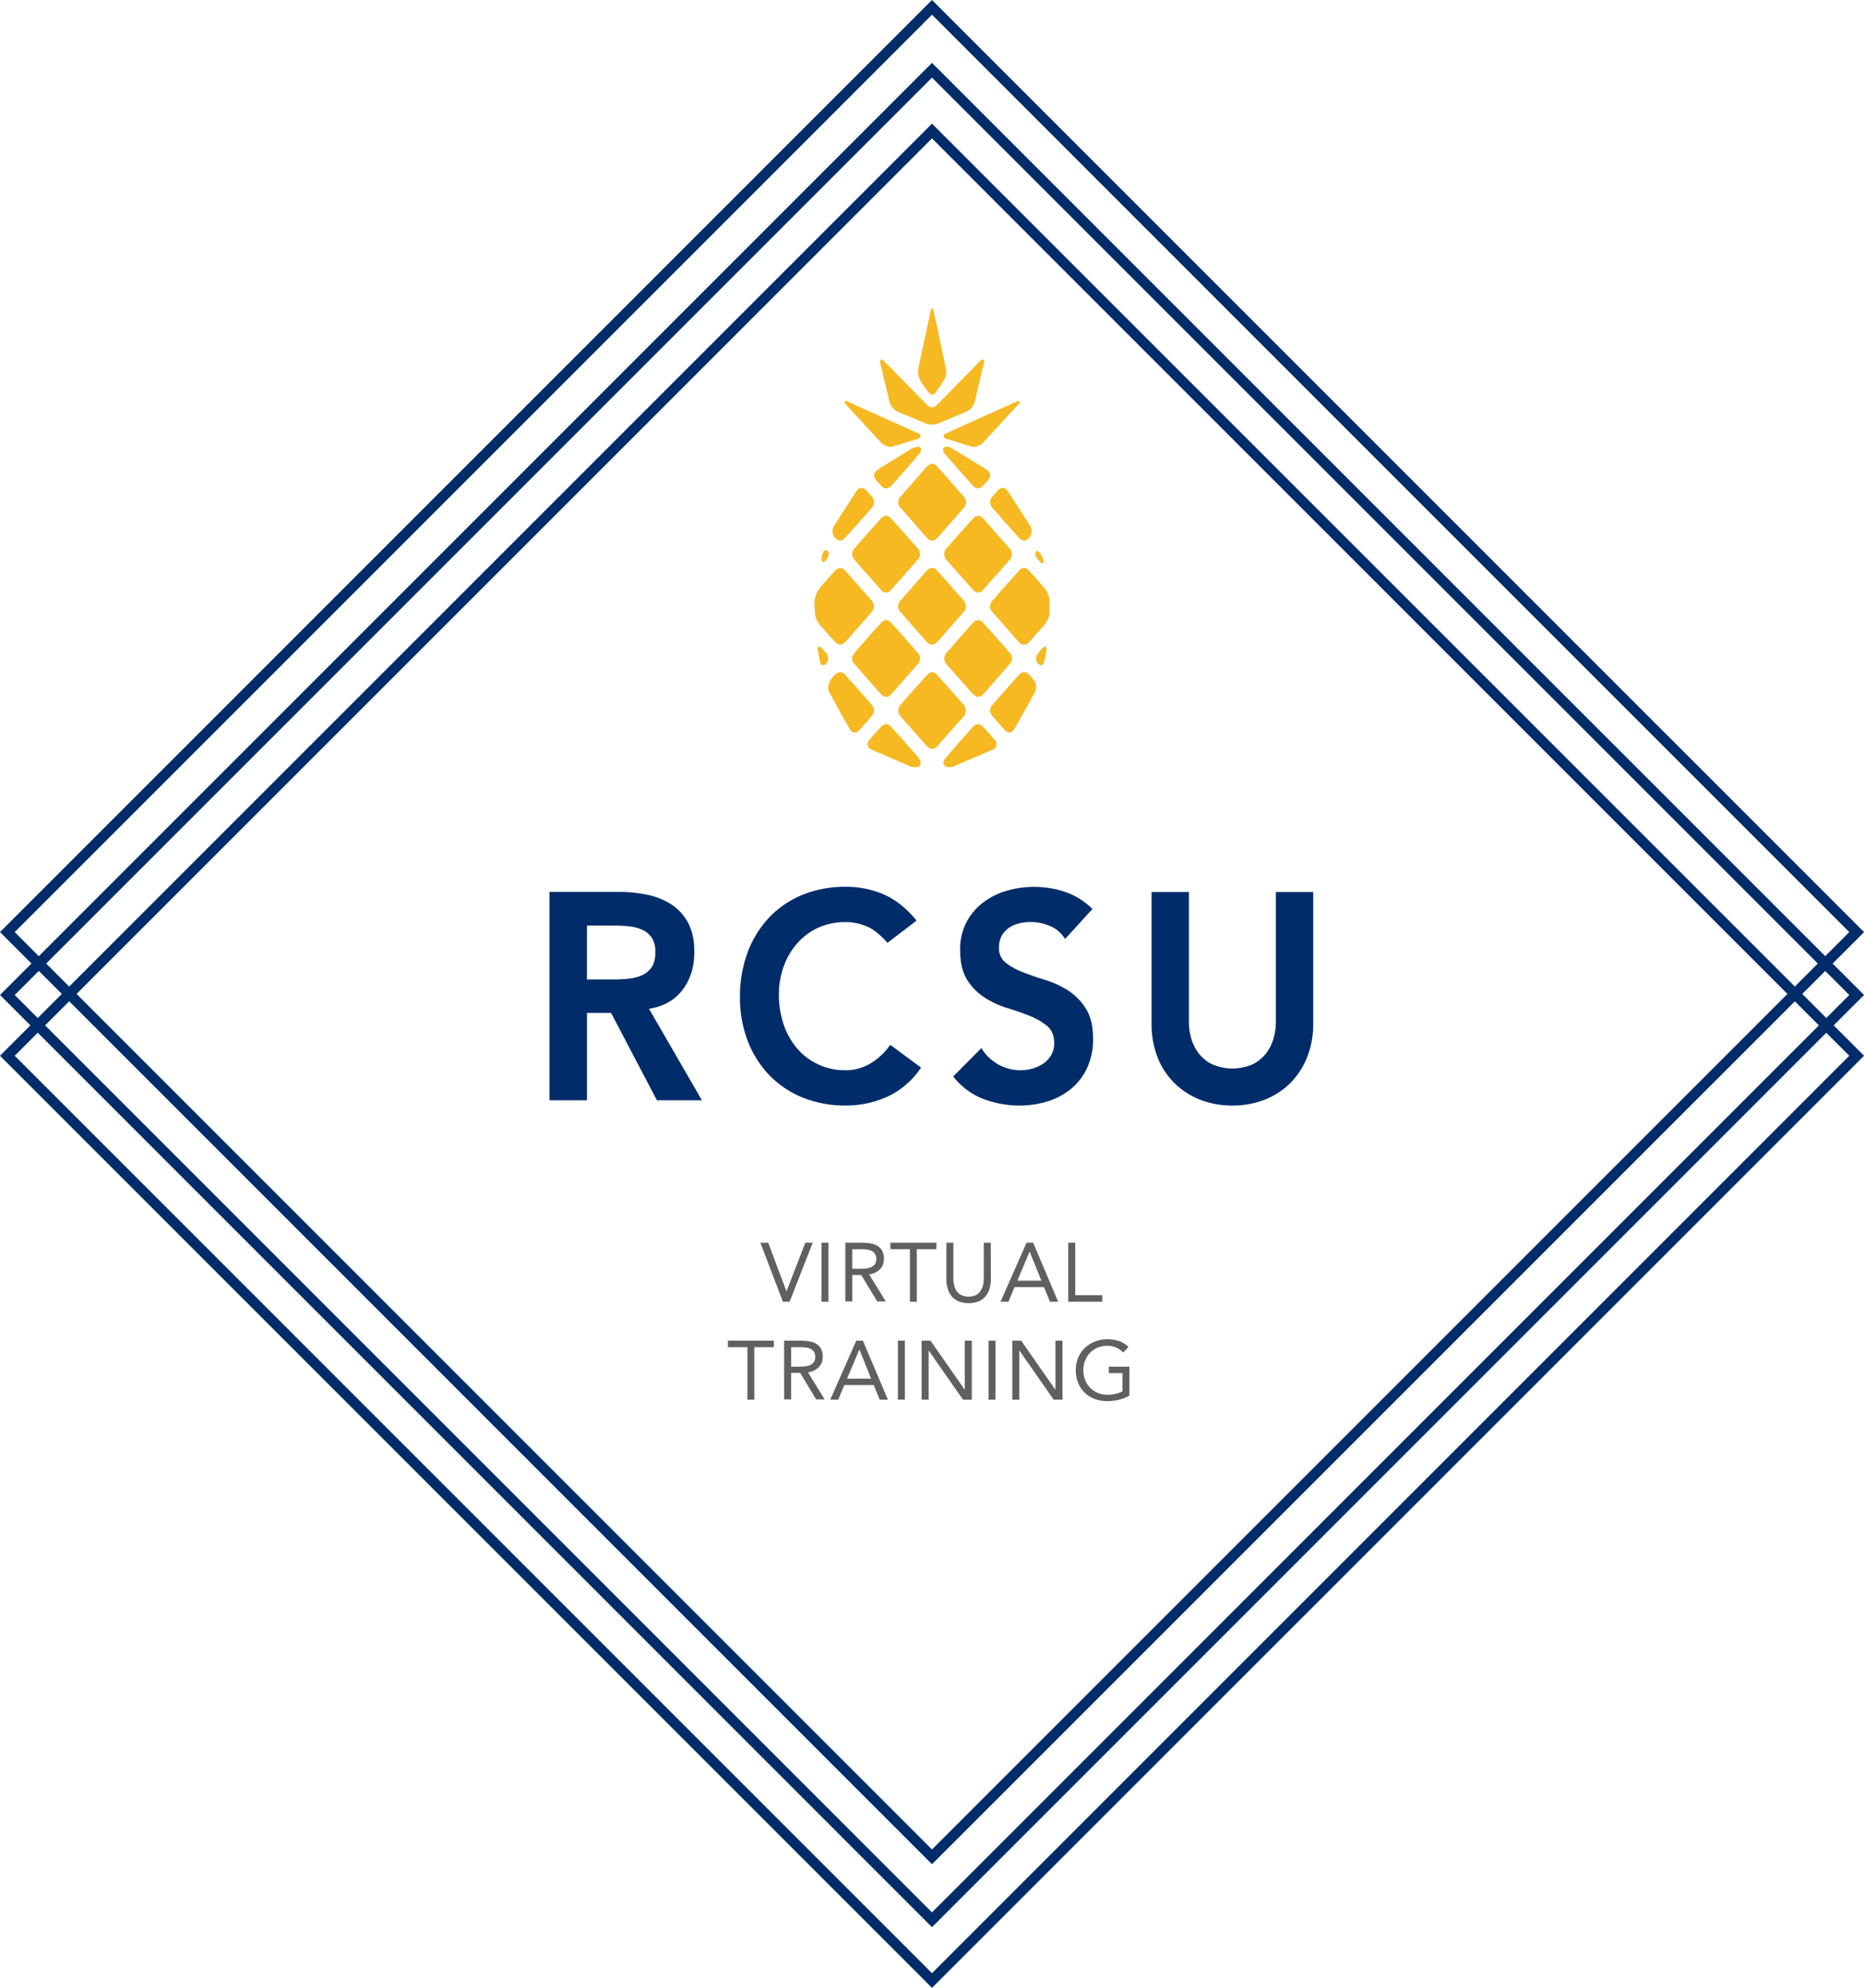 <?xml version="1.0" encoding="UTF-8"?> <svg xmlns="http://www.w3.org/2000/svg" id="Layer_1" data-name="Layer 1" viewBox="0 0 894.72 954.07"><defs><style>.cls-1{fill:#f6b922;}.cls-2{fill:#002c6a;}.cls-3{fill:#606060;}</style></defs><title>rcsu_logo</title><path class="cls-1" d="M581.05,361c-1.21,4.84-5.23,7.68-8.09,11.34a24.06,24.06,0,0,1-1.71,1.93c-1.5,1.59-3.36,1.71-4.8.1q-6.54-7.28-12.94-14.69c-1.51-1.75-1.36-3.64.33-5.59,2.77-3.21,5.6-6.36,8.41-9.53l4-4.5c1.58-1.77,3.27-1.9,4.86-.18,2.61,2.81,5.11,5.72,7.64,8.61,1.24,1.42,1.64,3.25,2.31,4.95Z" transform="translate(-77.25 -66.07)"></path><path class="cls-1" d="M525,214.13c2,7.77,3.41,15.66,5.16,23.49.38,1.73.7,3.48,1.11,5.21a7.22,7.22,0,0,1-.75,5.32,69.63,69.63,0,0,1-4.06,6.16c-.9,1.25-2.4,1.47-3.24.36-2-2.62-4.23-5.14-5.12-8.45a7.39,7.39,0,0,1,0-3.56q2.85-13.28,5.67-26.55c.14-.67.38-1.32.57-2Z" transform="translate(-77.25 -66.07)"></path><path class="cls-1" d="M546.69,363.73A2.72,2.72,0,0,1,549,364.8c4.27,4.78,8.58,9.53,12.77,14.38,1.86,2.15,1.71,3.83-.15,5.95l-11.66,13.3c-2.46,2.8-4,2.76-6.4,0q-5.71-6.52-11.5-13c-2.06-2.31-2.12-4.17-.08-6.5q5.76-6.6,11.54-13.17C544.37,364.75,545.22,363.69,546.69,363.73Z" transform="translate(-77.25 -66.07)"></path><path class="cls-1" d="M518.83,382.1a4.16,4.16,0,0,1-1.13,2.81c-4.2,4.77-8.39,9.55-12.61,14.29-1.5,1.68-3.3,1.82-4.77.19q-6.68-7.39-13.17-14.94c-1.32-1.54-1.23-3.21.23-5,1.68-2.1,3.51-4.07,5.3-6.09,2.5-2.82,5-5.66,7.56-8.43,1.54-1.67,3.21-1.71,4.75,0,4.4,4.89,8.72,9.86,13.06,14.81A3.28,3.28,0,0,1,518.83,382.1Z" transform="translate(-77.25 -66.07)"></path><path class="cls-1" d="M530.49,332a4.33,4.33,0,0,1,1.34-3.08c4.06-4.58,8.11-9.17,12.23-13.71,2-2.2,3.58-2.05,5.56.21q5.88,6.71,11.84,13.35c2,2.25,2,4.3,0,6.52q-6.06,6.78-12.06,13.62c-1.7,1.93-3.43,2.13-5.1.28-4.3-4.76-8.51-9.59-12.75-14.4A3.69,3.69,0,0,1,530.49,332Z" transform="translate(-77.25 -66.07)"></path><path class="cls-1" d="M540.85,357.06a3.63,3.63,0,0,1-1,2.67c-4.16,4.72-8.28,9.48-12.49,14.16-2,2.18-3.5,2.18-5.47,0-4.21-4.69-8.35-9.43-12.47-14.18a3.89,3.89,0,0,1,.12-5.45q6.1-7,12.24-13.93c2-2.27,3.71-2.26,5.73,0q6.13,7,12.25,13.92A3.77,3.77,0,0,1,540.85,357.06Z" transform="translate(-77.25 -66.07)"></path><path class="cls-1" d="M518.82,332a3.29,3.29,0,0,1-.79,2.39c-4.42,5-8.82,10.07-13.31,15a2.82,2.82,0,0,1-4.51-.13q-6.39-7.17-12.72-14.41c-1.67-1.92-1.55-4,.13-5.87q6.21-7,12.4-14c1.54-1.73,3.32-1.87,4.87-.16,4.31,4.74,8.55,9.55,12.8,14.35A3.9,3.9,0,0,1,518.82,332Z" transform="translate(-77.25 -66.07)"></path><path class="cls-1" d="M508.46,307.21a3.57,3.57,0,0,1,.9-2.66c4.24-4.82,8.44-9.66,12.73-14.43,1.75-1.93,3.38-1.93,5.12,0q6.43,7.15,12.73,14.43a3.87,3.87,0,0,1,0,5.2q-6.33,7.23-12.73,14.42c-1.59,1.78-3.47,1.79-5.05,0-4.28-4.78-8.49-9.62-12.71-14.44A3.33,3.33,0,0,1,508.46,307.21Z" transform="translate(-77.25 -66.07)"></path><path class="cls-1" d="M540.85,407a4.45,4.45,0,0,1-1.29,3.18l-12.42,14c-1.56,1.75-3.43,1.73-5,0q-6-6.81-12.08-13.63c-2.12-2.41-2.24-4.27-.24-6.56q6-6.93,12.21-13.73c1.91-2.11,3.31-2.13,5.18-.07,4.15,4.58,8.24,9.22,12.34,13.85A4.15,4.15,0,0,1,540.85,407Z" transform="translate(-77.25 -66.07)"></path><path class="cls-1" d="M468.23,356.69c-.4-3.91,1.25-7.5,4.36-10.59,1.86-1.86,3.46-4,5.26-5.89,2-2.14,3.53-2.06,5.44.1q5.85,6.63,11.73,13.23c2.38,2.66,2.37,4.36,0,7q-5.82,6.56-11.55,13.16c-2,2.33-3.82,2.35-5.85,0s-4.32-4.89-6.5-7.31S468.22,361.73,468.23,356.69Z" transform="translate(-77.25 -66.07)"></path><path class="cls-1" d="M524.61,269.86a9.72,9.72,0,0,1-3.67-.83c-4-1.7-8-3.4-12-5a7.52,7.52,0,0,1-4.8-5.43Q502,249.77,499.93,241a5.73,5.73,0,0,1-.23-1.53c0-.75.53-1,1.18-.63a8.25,8.25,0,0,1,1.41,1.24l19.38,19.75c2.32,2.35,3.63,2.36,5.92,0q9.4-9.56,18.78-19.14c.4-.41.79-.83,1.21-1.22s.89-1.1,1.58-.77c.84.39.44,1.21.29,1.84-1.42,6.08-2.84,12.17-4.32,18.23a7.2,7.2,0,0,1-4.49,5.08q-6.27,2.61-12.52,5.26A9,9,0,0,1,524.61,269.86Z" transform="translate(-77.25 -66.07)"></path><path class="cls-1" d="M574.56,396.07a4.74,4.74,0,0,1-.67,2.51q-4.7,8.39-9.35,16.78c-1.61,2.89-3.34,3.05-5.55.52-1.77-2-3.58-4-5.32-6.06-1.54-1.83-1.59-3.66-.06-5.42q6.23-7.18,12.58-14.27c1.82-2,3.52-1.94,5.37.09C574.13,393,574.57,393.86,574.56,396.07Z" transform="translate(-77.25 -66.07)"></path><path class="cls-1" d="M474.76,395.77c0-2.2,2.75-6.13,4.79-6.88a2.88,2.88,0,0,1,3.37,1q4.68,5.27,9.35,10.54c1.18,1.33,2.37,2.65,3.49,4a3.75,3.75,0,0,1,0,5.17q-3,3.56-6.11,7c-1.47,1.59-3.38,1.42-4.45-.47-3.4-6-6.7-12-10-18A4.35,4.35,0,0,1,474.76,395.77Z" transform="translate(-77.25 -66.07)"></path><path class="cls-1" d="M544.4,280.55c-.44-.1-1.12-.21-1.77-.41q-5.25-1.63-10.49-3.29c-.79-.26-1.82-.37-1.9-1.45s.89-1.25,1.6-1.57q16.35-7.38,32.73-14.72c.63-.28,1.49-1.05,2-.29s-.47,1.3-1,1.82q-8.13,8.87-16.28,17.69A6.86,6.86,0,0,1,544.4,280.55Z" transform="translate(-77.25 -66.07)"></path><path class="cls-1" d="M504.9,280.54a6.73,6.73,0,0,1-4.88-2.16q-8.19-8.91-16.4-17.8a1.43,1.43,0,0,1-.23-.26c-.28-.51-1.12-.94-.6-1.58s1.08,0,1.58.21l22.72,10.19c3.5,1.57,7,3.14,10.49,4.74.71.32,1.63.59,1.49,1.62s-1,1.06-1.67,1.28q-5.49,1.74-11,3.44C505.88,280.38,505.3,280.46,504.9,280.54Z" transform="translate(-77.25 -66.07)"></path><path class="cls-1" d="M516.31,434.28a5.82,5.82,0,0,1-2.65-.64q-9-3.87-18-7.75c-2.1-.92-2.6-2.89-1.15-4.61,1.8-2.15,3.66-4.26,5.57-6.3,1.73-1.84,3.49-1.75,5.14.12L517.51,429a11.79,11.79,0,0,1,1,1.38,2.65,2.65,0,0,1,.38,2.9C518.36,434.23,517.28,434.21,516.31,434.28Z" transform="translate(-77.25 -66.07)"></path><path class="cls-1" d="M533.33,434.29c-1.36,0-2.44-.15-3-1.2a2.56,2.56,0,0,1,.55-2.88c2.05-2.45,4.16-4.86,6.27-7.27,2.26-2.58,4.55-5.13,6.8-7.72,1.72-2,3.5-2.1,5.26-.22,1.92,2,3.77,4.15,5.57,6.29a2.71,2.71,0,0,1-1,4.53c-6.29,2.76-12.61,5.43-18.93,8.11A7.41,7.41,0,0,1,533.33,434.29Z" transform="translate(-77.25 -66.07)"></path><path class="cls-1" d="M572.45,321a5.45,5.45,0,0,1-.93,2.85c-1.43,2-3.32,2.26-5,.44-2.62-2.79-5.14-5.68-7.69-8.54q-2.34-2.62-4.66-5.26c-2.22-2.5-2.2-4.3,0-6.76.66-.72,1.24-1.49,1.91-2.2,1.77-1.85,3.56-1.74,5,.39,2.74,4.16,5.4,8.36,8.1,12.54q1.2,1.88,2.42,3.75A5.15,5.15,0,0,1,572.45,321Z" transform="translate(-77.25 -66.07)"></path><path class="cls-1" d="M476.86,321.17a5.4,5.4,0,0,1,.93-3.05c3.41-5.28,6.8-10.58,10.23-15.86,1.68-2.58,3.47-2.69,5.5-.41.61.69,1.18,1.4,1.79,2.08,1.95,2.18,2,4.05.11,6.24-3.95,4.52-7.95,9-12,13.46-1,1.16-2.12,2.45-3.93,1.66A4.6,4.6,0,0,1,476.86,321.17Z" transform="translate(-77.25 -66.07)"></path><path class="cls-1" d="M502.54,300.46a3,3,0,0,1-2.12-1c-.75-.78-1.52-1.55-2.21-2.39-2.14-2.64-1.89-4.22,1-6,4.61-2.88,9.23-5.73,13.84-8.59a10.17,10.17,0,0,1,3.83-1.85c.81-.13,1.65-.3,2.23.42s.21,1.71-.3,2.36c-1.71,2.14-3.49,4.23-5.28,6.3-2.63,3-5.29,6-7.94,9C504.74,299.63,503.9,300.51,502.54,300.46Z" transform="translate(-77.25 -66.07)"></path><path class="cls-1" d="M552.5,294.19a3.19,3.19,0,0,1-.73,2c-.78.92-1.54,1.85-2.37,2.72-2,2.09-3.53,2.11-5.49-.08q-6.36-7.11-12.58-14.33c-.8-.94-2.07-2.18-1-3.46s2.56-.52,3.65.13c4.74,2.79,9.4,5.7,14.09,8.58,1,.59,2,1.19,2.91,1.83A3.18,3.18,0,0,1,552.5,294.19Z" transform="translate(-77.25 -66.07)"></path><path class="cls-1" d="M474.77,381.92a3.83,3.83,0,0,1-.56,2.05c-.47.72-1,1.47-2,1.32s-1.23-1-1.39-1.76c-.37-1.85-.7-3.7-1-5.56-.1-.57-.14-1.21.51-1.48s1,.27,1.28.64C472.88,378.59,474.65,379.76,474.77,381.92Z" transform="translate(-77.25 -66.07)"></path><path class="cls-1" d="M574.55,382.12c0-1.44,2.79-5.31,4-5.63.83-.22,1.1.4,1,1a34,34,0,0,1-1.35,6.87c-.42,1.14-1.35,1.33-2.34.54A3.61,3.61,0,0,1,574.55,382.12Z" transform="translate(-77.25 -66.07)"></path><path class="cls-1" d="M471.65,334.18a7.28,7.28,0,0,1,.94-3.36,1.3,1.3,0,0,1,1.29-.69,1.36,1.36,0,0,1,1.09,1.19c.33,1.27-1.12,4.22-2.38,4.43S471.93,334.69,471.65,334.18Z" transform="translate(-77.25 -66.07)"></path><path class="cls-1" d="M574.27,331.74a1.16,1.16,0,0,1,.58-1.14c.59-.3,1,.16,1.3.55a10.52,10.52,0,0,1,2,4.11.88.88,0,0,1-.26,1.08c-.44.27-.78,0-1.06-.31C575.67,334.88,574.44,333.74,574.27,331.74Z" transform="translate(-77.25 -66.07)"></path><path class="cls-2" d="M193.61,460.61" transform="translate(-77.25 -66.07)"></path><line class="cls-2" x1="394.67" y1="821.6" x2="394.67" y2="821.6"></line><path class="cls-2" d="M341.53,494.69h33.06A64.49,64.49,0,0,1,387.83,496a33.11,33.11,0,0,1,11.36,4.54,23.37,23.37,0,0,1,7.93,8.67q3,5.44,3,13.83,0,10.77-5.72,18T388,549.9l25.27,43.75H392.87l-22-41.93H358.47v41.93H341.53Zm30.11,41.93c2.42,0,4.84-.11,7.25-.35a21.72,21.72,0,0,0,6.66-1.67,11.46,11.46,0,0,0,4.9-4.06c1.26-1.81,1.88-4.35,1.88-7.62a12.55,12.55,0,0,0-1.74-7,11.07,11.07,0,0,0-4.57-4,20.6,20.6,0,0,0-6.25-1.75,54.72,54.72,0,0,0-6.65-.42H358.47v26.84Z" transform="translate(-77.25 -66.07)"></path><path class="cls-2" d="M414.17,594.15h-21.6l-22-41.93H359v41.93H341v-100h33.56a65.54,65.54,0,0,1,13.34,1.34,33.62,33.62,0,0,1,11.53,4.61,24,24,0,0,1,8.1,8.85c2,3.69,3,8.43,3,14.07,0,7.26-2,13.43-5.82,18.34s-9.1,7.75-15.93,8.88Zm-21-1h19.26l-25.2-43.64.73-.1c6.92-1,12.3-3.91,16-8.62s5.61-10.7,5.61-17.73c0-5.47-1-10-2.9-13.6a23,23,0,0,0-7.76-8.48,32.8,32.8,0,0,0-11.19-4.47,64.36,64.36,0,0,0-13.14-1.32H342v98H358V551.22h13.16Zm-21.53-56H358V509.28h15.15a55.62,55.62,0,0,1,6.71.43,20.93,20.93,0,0,1,6.4,1.79,11.48,11.48,0,0,1,4.77,4.16,13,13,0,0,1,1.83,7.26c0,3.35-.66,6-2,7.91a11.94,11.94,0,0,1-5.11,4.22,21.85,21.85,0,0,1-6.81,1.72C376.53,537,374.07,537.12,371.64,537.12Zm-12.67-1h12.67c2.4,0,4.83-.12,7.21-.35a21,21,0,0,0,6.5-1.63,11.06,11.06,0,0,0,4.69-3.88c1.19-1.73,1.79-4.19,1.79-7.34a12.14,12.14,0,0,0-1.66-6.71,10.65,10.65,0,0,0-4.37-3.81,20.11,20.11,0,0,0-6.09-1.7,53.76,53.76,0,0,0-6.59-.42H359Z" transform="translate(-77.25 -66.07)"></path><path class="cls-2" d="M503.35,517.89q-5.25-5.86-10.15-7.82a26.36,26.36,0,0,0-9.88-2A32,32,0,0,0,470,510.83a30.64,30.64,0,0,0-10.28,7.55A34.45,34.45,0,0,0,453,529.63a40,40,0,0,0-2.36,13.84A44.1,44.1,0,0,0,453,558.15a34.59,34.59,0,0,0,6.65,11.6,30.59,30.59,0,0,0,23.65,10.48,23.78,23.78,0,0,0,11.22-2.86,31,31,0,0,0,10.15-9.16l14,10.35A38.37,38.37,0,0,1,503,592a47.37,47.37,0,0,1-19.76,4.2A53.71,53.71,0,0,1,463,592.46,46,46,0,0,1,447.1,582a48.32,48.32,0,0,1-10.41-16.28,56.9,56.9,0,0,1-3.77-21.11,59.36,59.36,0,0,1,3.77-21.6,48.69,48.69,0,0,1,10.41-16.56A45.6,45.6,0,0,1,463,495.88a53.71,53.71,0,0,1,20.23-3.71,44.76,44.76,0,0,1,17.94,3.57q8.26,3.56,15.39,12.09Z" transform="translate(-77.25 -66.07)"></path><path class="cls-2" d="M483.19,596.67a54.52,54.52,0,0,1-20.42-3.74,46.56,46.56,0,0,1-16-10.6,49,49,0,0,1-10.53-16.45,57.63,57.63,0,0,1-3.8-21.29,60.13,60.13,0,0,1,3.8-21.78,49.53,49.53,0,0,1,10.52-16.73,46.45,46.45,0,0,1,16-10.67,54.52,54.52,0,0,1,20.42-3.74,45.61,45.61,0,0,1,18.14,3.61c5.55,2.39,10.79,6.51,15.57,12.23l.34.4-14,10.66-.31-.35c-3.42-3.83-6.77-6.42-10-7.69a26,26,0,0,0-9.7-1.92,31.49,31.49,0,0,0-13.16,2.68A30.37,30.37,0,0,0,460,518.71a34.14,34.14,0,0,0-6.55,11.1,39.35,39.35,0,0,0-2.33,13.66A43.8,43.8,0,0,0,453.49,558,34.41,34.41,0,0,0,460,569.42a30.17,30.17,0,0,0,23.28,10.31,23.3,23.3,0,0,0,11-2.81,30.59,30.59,0,0,0,10-9l.3-.4,14.77,10.93-.28.4a39,39,0,0,1-15.93,13.59A48.16,48.16,0,0,1,483.19,596.67Zm0-104a53.53,53.53,0,0,0-20,3.67,45.19,45.19,0,0,0-15.69,10.44,48.36,48.36,0,0,0-10.31,16.39,59.26,59.26,0,0,0-3.73,21.42,56.66,56.66,0,0,0,3.73,20.92,48.15,48.15,0,0,0,10.31,16.12A45.63,45.63,0,0,0,463.15,592a53.53,53.53,0,0,0,20,3.67,47.18,47.18,0,0,0,19.55-4.15A38,38,0,0,0,518,578.67l-13.19-9.76a31.29,31.29,0,0,1-10,8.9,24.4,24.4,0,0,1-11.46,2.92,31.14,31.14,0,0,1-24-10.65,35.41,35.41,0,0,1-6.75-11.77,44.71,44.71,0,0,1-2.38-14.84,40.42,40.42,0,0,1,2.39-14,35.32,35.32,0,0,1,6.74-11.41,31.36,31.36,0,0,1,10.45-7.67,32.51,32.51,0,0,1,13.58-2.77,27.2,27.2,0,0,1,10.07,2c3.23,1.29,6.6,3.85,10,7.61l12.39-9.46a41.35,41.35,0,0,0-14.87-11.55A44.49,44.49,0,0,0,483.19,492.67Z" transform="translate(-77.25 -66.07)"></path><path class="cls-2" d="M588.56,515.94a15.78,15.78,0,0,0-7.19-6,24.44,24.44,0,0,0-9.48-1.88,22.9,22.9,0,0,0-5.71.7,15.15,15.15,0,0,0-5,2.23,11.51,11.51,0,0,0-3.56,4,11.81,11.81,0,0,0-1.35,5.8c0,3.35,1.12,5.92,3.36,7.68a32.6,32.6,0,0,0,8.33,4.62q5,1.95,10.89,3.77a43.64,43.64,0,0,1,10.89,5,27.6,27.6,0,0,1,8.33,8.53q3.36,5.31,3.36,14.12a32.13,32.13,0,0,1-2.82,13.91,28.17,28.17,0,0,1-7.6,9.85A32.26,32.26,0,0,1,580,594.21a44.93,44.93,0,0,1-13.31,2,48.21,48.21,0,0,1-17.07-3.08,33,33,0,0,1-14.11-10.34l12.77-12.86a21.7,21.7,0,0,0,8.13,7.62,22.2,22.2,0,0,0,10.68,2.72,21.6,21.6,0,0,0,5.92-.84,18.12,18.12,0,0,0,5.37-2.51,12.88,12.88,0,0,0,3.9-4.27,11.69,11.69,0,0,0,1.48-5.94c0-3.63-1.12-6.43-3.36-8.38a29.63,29.63,0,0,0-8.33-5c-3.32-1.34-6.95-2.63-10.89-3.84a44.93,44.93,0,0,1-10.89-5,27,27,0,0,1-8.33-8.39q-3.36-5.24-3.36-14a27.55,27.55,0,0,1,3-13.27,28.48,28.48,0,0,1,7.93-9.3A34,34,0,0,1,560.74,494a46.48,46.48,0,0,1,12.9-1.82,45.46,45.46,0,0,1,14.58,2.38,33.56,33.56,0,0,1,12.7,7.83Z" transform="translate(-77.25 -66.07)"></path><path class="cls-2" d="M566.65,596.67a49,49,0,0,1-17.24-3.11,33.48,33.48,0,0,1-14.33-10.5l-.28-.34,13.53-13.63.33.53a21.29,21.29,0,0,0,8,7.45,21.81,21.81,0,0,0,10.44,2.66,21,21,0,0,0,5.78-.82,17.54,17.54,0,0,0,5.23-2.44,12.6,12.6,0,0,0,3.75-4.1,11.42,11.42,0,0,0,1.41-5.7c0-3.46-1.07-6.16-3.19-8a29,29,0,0,0-8.19-4.87c-3.29-1.34-6.94-2.63-10.85-3.83a45.48,45.48,0,0,1-11-5,27.57,27.57,0,0,1-8.49-8.54c-2.28-3.56-3.44-8.37-3.44-14.32a28.19,28.19,0,0,1,3.08-13.51,29.14,29.14,0,0,1,8.07-9.46,34.83,34.83,0,0,1,11.39-5.6,47,47,0,0,1,27.78.57A34.13,34.13,0,0,1,601.27,502l.35.33-13.12,14.4-.36-.54a15.32,15.32,0,0,0-7-5.75,23.8,23.8,0,0,0-9.28-1.85,22.94,22.94,0,0,0-5.59.68,14.9,14.9,0,0,0-4.81,2.16,11.12,11.12,0,0,0-3.41,3.82,11.45,11.45,0,0,0-1.28,5.56,8.77,8.77,0,0,0,3.17,7.29,32,32,0,0,0,8.21,4.54c3.28,1.3,6.93,2.56,10.85,3.76a44.44,44.44,0,0,1,11,5.09,28.24,28.24,0,0,1,8.48,8.68c2.28,3.61,3.44,8.45,3.44,14.39a32.8,32.8,0,0,1-2.87,14.12,28.72,28.72,0,0,1-7.73,10,33.11,33.11,0,0,1-11.26,6A45.49,45.49,0,0,1,566.65,596.67Zm-30.51-13.89a32.36,32.36,0,0,0,13.62,9.84,47.91,47.91,0,0,0,16.89,3,44.25,44.25,0,0,0,13.16-1.94A32,32,0,0,0,590.73,588a27.67,27.67,0,0,0,7.45-9.68A31.59,31.59,0,0,0,601,564.58c0-5.75-1.1-10.4-3.28-13.85a27.29,27.29,0,0,0-8.18-8.38,43.21,43.21,0,0,0-10.77-5c-3.94-1.21-7.61-2.48-10.92-3.79a33.13,33.13,0,0,1-8.46-4.68,9.74,9.74,0,0,1-3.55-8.08,12.38,12.38,0,0,1,1.41-6.05,12.05,12.05,0,0,1,3.71-4.15,15.88,15.88,0,0,1,5.14-2.31,23.93,23.93,0,0,1,5.83-.71,25,25,0,0,1,9.67,1.92,16.31,16.31,0,0,1,7.05,5.6l11.61-12.73A33.14,33.14,0,0,0,588.06,495a46,46,0,0,0-27.18-.55,33.87,33.87,0,0,0-11.07,5.44A28.25,28.25,0,0,0,542,509a27.26,27.26,0,0,0-3,13c0,5.75,1.1,10.39,3.28,13.78a26.59,26.59,0,0,0,8.18,8.24,44.87,44.87,0,0,0,10.77,4.9c3.93,1.21,7.61,2.51,10.92,3.86a30.15,30.15,0,0,1,8.48,5c2.34,2.05,3.53,5,3.53,8.76a12.23,12.23,0,0,1-1.55,6.19,13.51,13.51,0,0,1-4,4.43,18.68,18.68,0,0,1-5.53,2.58,22.11,22.11,0,0,1-6.05.86A22.82,22.82,0,0,1,556.13,578a22.16,22.16,0,0,1-8-7.27Z" transform="translate(-77.25 -66.07)"></path><path class="cls-2" d="M707.1,557.31a42.12,42.12,0,0,1-3,16.14,36.26,36.26,0,0,1-8.06,12.23,35.31,35.31,0,0,1-12.1,7.76,43.6,43.6,0,0,1-30.37,0,36,36,0,0,1-12.17-7.76,34.83,34.83,0,0,1-8.06-12.23,42.89,42.89,0,0,1-2.89-16.14V494.69h16.93v62.06a29.17,29.17,0,0,0,1.08,7.62,21.65,21.65,0,0,0,3.56,7.34,19.3,19.3,0,0,0,6.59,5.52,24.9,24.9,0,0,0,20.29,0,19.4,19.4,0,0,0,6.59-5.52,22,22,0,0,0,3.56-7.34,29.56,29.56,0,0,0,1.07-7.62V494.69H707.1Z" transform="translate(-77.25 -66.07)"></path><path class="cls-2" d="M668.79,596.67a42.19,42.19,0,0,1-15.37-2.76A36.8,36.8,0,0,1,641.09,586a35.82,35.82,0,0,1-8.18-12.4A43.7,43.7,0,0,1,630,557.31V494.19h17.93v62.56a29,29,0,0,0,1.06,7.49,21.5,21.5,0,0,0,3.48,7.17,18.68,18.68,0,0,0,6.42,5.37,24.35,24.35,0,0,0,19.83,0,18.55,18.55,0,0,0,6.41-5.37,21.13,21.13,0,0,0,3.48-7.17,28.53,28.53,0,0,0,1.06-7.49V494.19H707.6v63.12a42.76,42.76,0,0,1-3,16.33,37.11,37.11,0,0,1-8.17,12.4,36.05,36.05,0,0,1-12.27,7.87A42.11,42.11,0,0,1,668.79,596.67ZM631,495.19v62.12a42.73,42.73,0,0,0,2.85,16,34.8,34.8,0,0,0,7.95,12.06,35.62,35.62,0,0,0,12,7.64,43,43,0,0,0,30,0,35,35,0,0,0,11.93-7.64,36,36,0,0,0,7.95-12.07,42,42,0,0,0,2.92-16V495.19H690.66v61.56a30.14,30.14,0,0,1-1.09,7.75,22.42,22.42,0,0,1-3.64,7.5,19.77,19.77,0,0,1-6.76,5.67,25.38,25.38,0,0,1-20.76,0,19.73,19.73,0,0,1-6.75-5.67,22.23,22.23,0,0,1-3.64-7.5,29.62,29.62,0,0,1-1.1-7.75V495.19Z" transform="translate(-77.25 -66.07)"></path><path class="cls-2" d="M524.61,991,77.25,543.61,524.61,96.25,972,543.61ZM84.32,543.61,524.61,983.9,964.9,543.61,524.61,103.32Z" transform="translate(-77.25 -66.07)"></path><path class="cls-2" d="M524.61,960.79,77.25,513.43,524.61,66.07,972,513.43ZM84.32,513.43,524.61,953.72,964.9,513.43,524.61,73.14Z" transform="translate(-77.25 -66.07)"></path><path class="cls-2" d="M524.61,1020.14,77.25,572.78,524.61,125.42,972,572.78ZM84.32,572.78l440.29,440.29L964.9,572.78,524.61,132.49Z" transform="translate(-77.25 -66.07)"></path><path class="cls-3" d="M442.23,662.5H446l8.72,23.28h.08l9-23.28h3.56l-11.08,28.32h-3.24Z" transform="translate(-77.25 -66.07)"></path><path class="cls-3" d="M471.55,662.5h3.36v28.32h-3.36Z" transform="translate(-77.25 -66.07)"></path><path class="cls-3" d="M483,662.5h7.24a34.42,34.42,0,0,1,4.06.24,11.06,11.06,0,0,1,3.62,1,6.72,6.72,0,0,1,2.6,2.34,7.67,7.67,0,0,1,1,4.18,6.91,6.91,0,0,1-1.88,5,9,9,0,0,1-5.2,2.44l8,13h-4.12l-7.68-12.72h-4.32v12.72H483ZM486.31,675h3c.93,0,1.9,0,2.9-.08a9.59,9.59,0,0,0,2.76-.52,4.76,4.76,0,0,0,2.08-1.38,4,4,0,0,0,.82-2.7,4.43,4.43,0,0,0-.6-2.44,4.16,4.16,0,0,0-1.58-1.42,7,7,0,0,0-2.2-.66,20.32,20.32,0,0,0-2.46-.16h-4.72Z" transform="translate(-77.25 -66.07)"></path><path class="cls-3" d="M526.67,665.62h-9.36v25.2H514v-25.2h-9.36V662.5h22.08Z" transform="translate(-77.25 -66.07)"></path><path class="cls-3" d="M552.87,680a16.52,16.52,0,0,1-.58,4.4,10.18,10.18,0,0,1-1.84,3.66,8.76,8.76,0,0,1-3.3,2.52,13.56,13.56,0,0,1-9.92,0,8.76,8.76,0,0,1-3.3-2.52,10,10,0,0,1-1.84-3.66,16.13,16.13,0,0,1-.58-4.4V662.5h3.36v17a15,15,0,0,0,.36,3.32,8.15,8.15,0,0,0,1.2,2.84,6,6,0,0,0,2.24,2,8.74,8.74,0,0,0,7,0,6.05,6.05,0,0,0,2.24-2,8.15,8.15,0,0,0,1.2-2.84,15,15,0,0,0,.36-3.32v-17h3.36Z" transform="translate(-77.25 -66.07)"></path><path class="cls-3" d="M570,662.5h3.16l12,28.32h-3.92l-2.88-7H564.23l-2.92,7h-3.8Zm1.52,4.32h-.08l-5.88,13.92h11.56Z" transform="translate(-77.25 -66.07)"></path><path class="cls-3" d="M590,662.5h3.36v25.2h13v3.12H590Z" transform="translate(-77.25 -66.07)"></path><path class="cls-3" d="M448.67,712.62h-9.36v25.2H436v-25.2h-9.36V709.5h22.08Z" transform="translate(-77.25 -66.07)"></path><path class="cls-3" d="M453.63,709.5h7.24a34.42,34.42,0,0,1,4.06.24,11.06,11.06,0,0,1,3.62,1,6.72,6.72,0,0,1,2.6,2.34,7.67,7.67,0,0,1,1,4.18,6.91,6.91,0,0,1-1.88,5,9,9,0,0,1-5.2,2.44l8,13H469l-7.68-12.72H457v12.72h-3.36ZM457,722h3c.93,0,1.9,0,2.9-.08a9.59,9.59,0,0,0,2.76-.52,4.76,4.76,0,0,0,2.08-1.38,4,4,0,0,0,.82-2.7,4.43,4.43,0,0,0-.6-2.44,4.16,4.16,0,0,0-1.58-1.42,7,7,0,0,0-2.2-.66,20.32,20.32,0,0,0-2.46-.16H457Z" transform="translate(-77.25 -66.07)"></path><path class="cls-3" d="M488.27,709.5h3.16l12,28.32h-3.92l-2.88-7H482.51l-2.92,7h-3.8Zm1.52,4.32h-.08l-5.88,13.92h11.56Z" transform="translate(-77.25 -66.07)"></path><path class="cls-3" d="M508.23,709.5h3.36v28.32h-3.36Z" transform="translate(-77.25 -66.07)"></path><path class="cls-3" d="M519.63,709.5h4.24L540.27,733h.08V709.5h3.36v28.32h-4.24l-16.4-23.52H523v23.52h-3.36Z" transform="translate(-77.25 -66.07)"></path><path class="cls-3" d="M551.75,709.5h3.36v28.32h-3.36Z" transform="translate(-77.25 -66.07)"></path><path class="cls-3" d="M563.15,709.5h4.24L583.79,733h.08V709.5h3.36v28.32H583l-16.4-23.52h-.08v23.52h-3.36Z" transform="translate(-77.25 -66.07)"></path><path class="cls-3" d="M619.35,735.9a19.66,19.66,0,0,1-5.14,2,23.41,23.41,0,0,1-5.46.64,16.52,16.52,0,0,1-6.08-1.08,14.1,14.1,0,0,1-4.78-3,13.43,13.43,0,0,1-3.14-4.7,15.76,15.76,0,0,1-1.12-6.06,15.22,15.22,0,0,1,1.18-6.1,13.74,13.74,0,0,1,3.26-4.68,15.05,15.05,0,0,1,4.84-3,16.19,16.19,0,0,1,6-1.08,17.3,17.3,0,0,1,5.38.84,11.52,11.52,0,0,1,4.62,2.88l-2.52,2.64a9.68,9.68,0,0,0-3.5-2.4,11.11,11.11,0,0,0-4.22-.84,11.56,11.56,0,0,0-4.52.88,11.06,11.06,0,0,0-3.62,2.44,10.94,10.94,0,0,0-2.4,3.72,12.54,12.54,0,0,0-.86,4.72,12.41,12.41,0,0,0,.86,4.68,11.12,11.12,0,0,0,2.4,3.74,10.52,10.52,0,0,0,3.7,2.46,12.41,12.41,0,0,0,4.76.88,16.61,16.61,0,0,0,3.6-.42,14.14,14.14,0,0,0,3.44-1.22V725.1h-6.52V722h9.88Z" transform="translate(-77.25 -66.07)"></path></svg> 